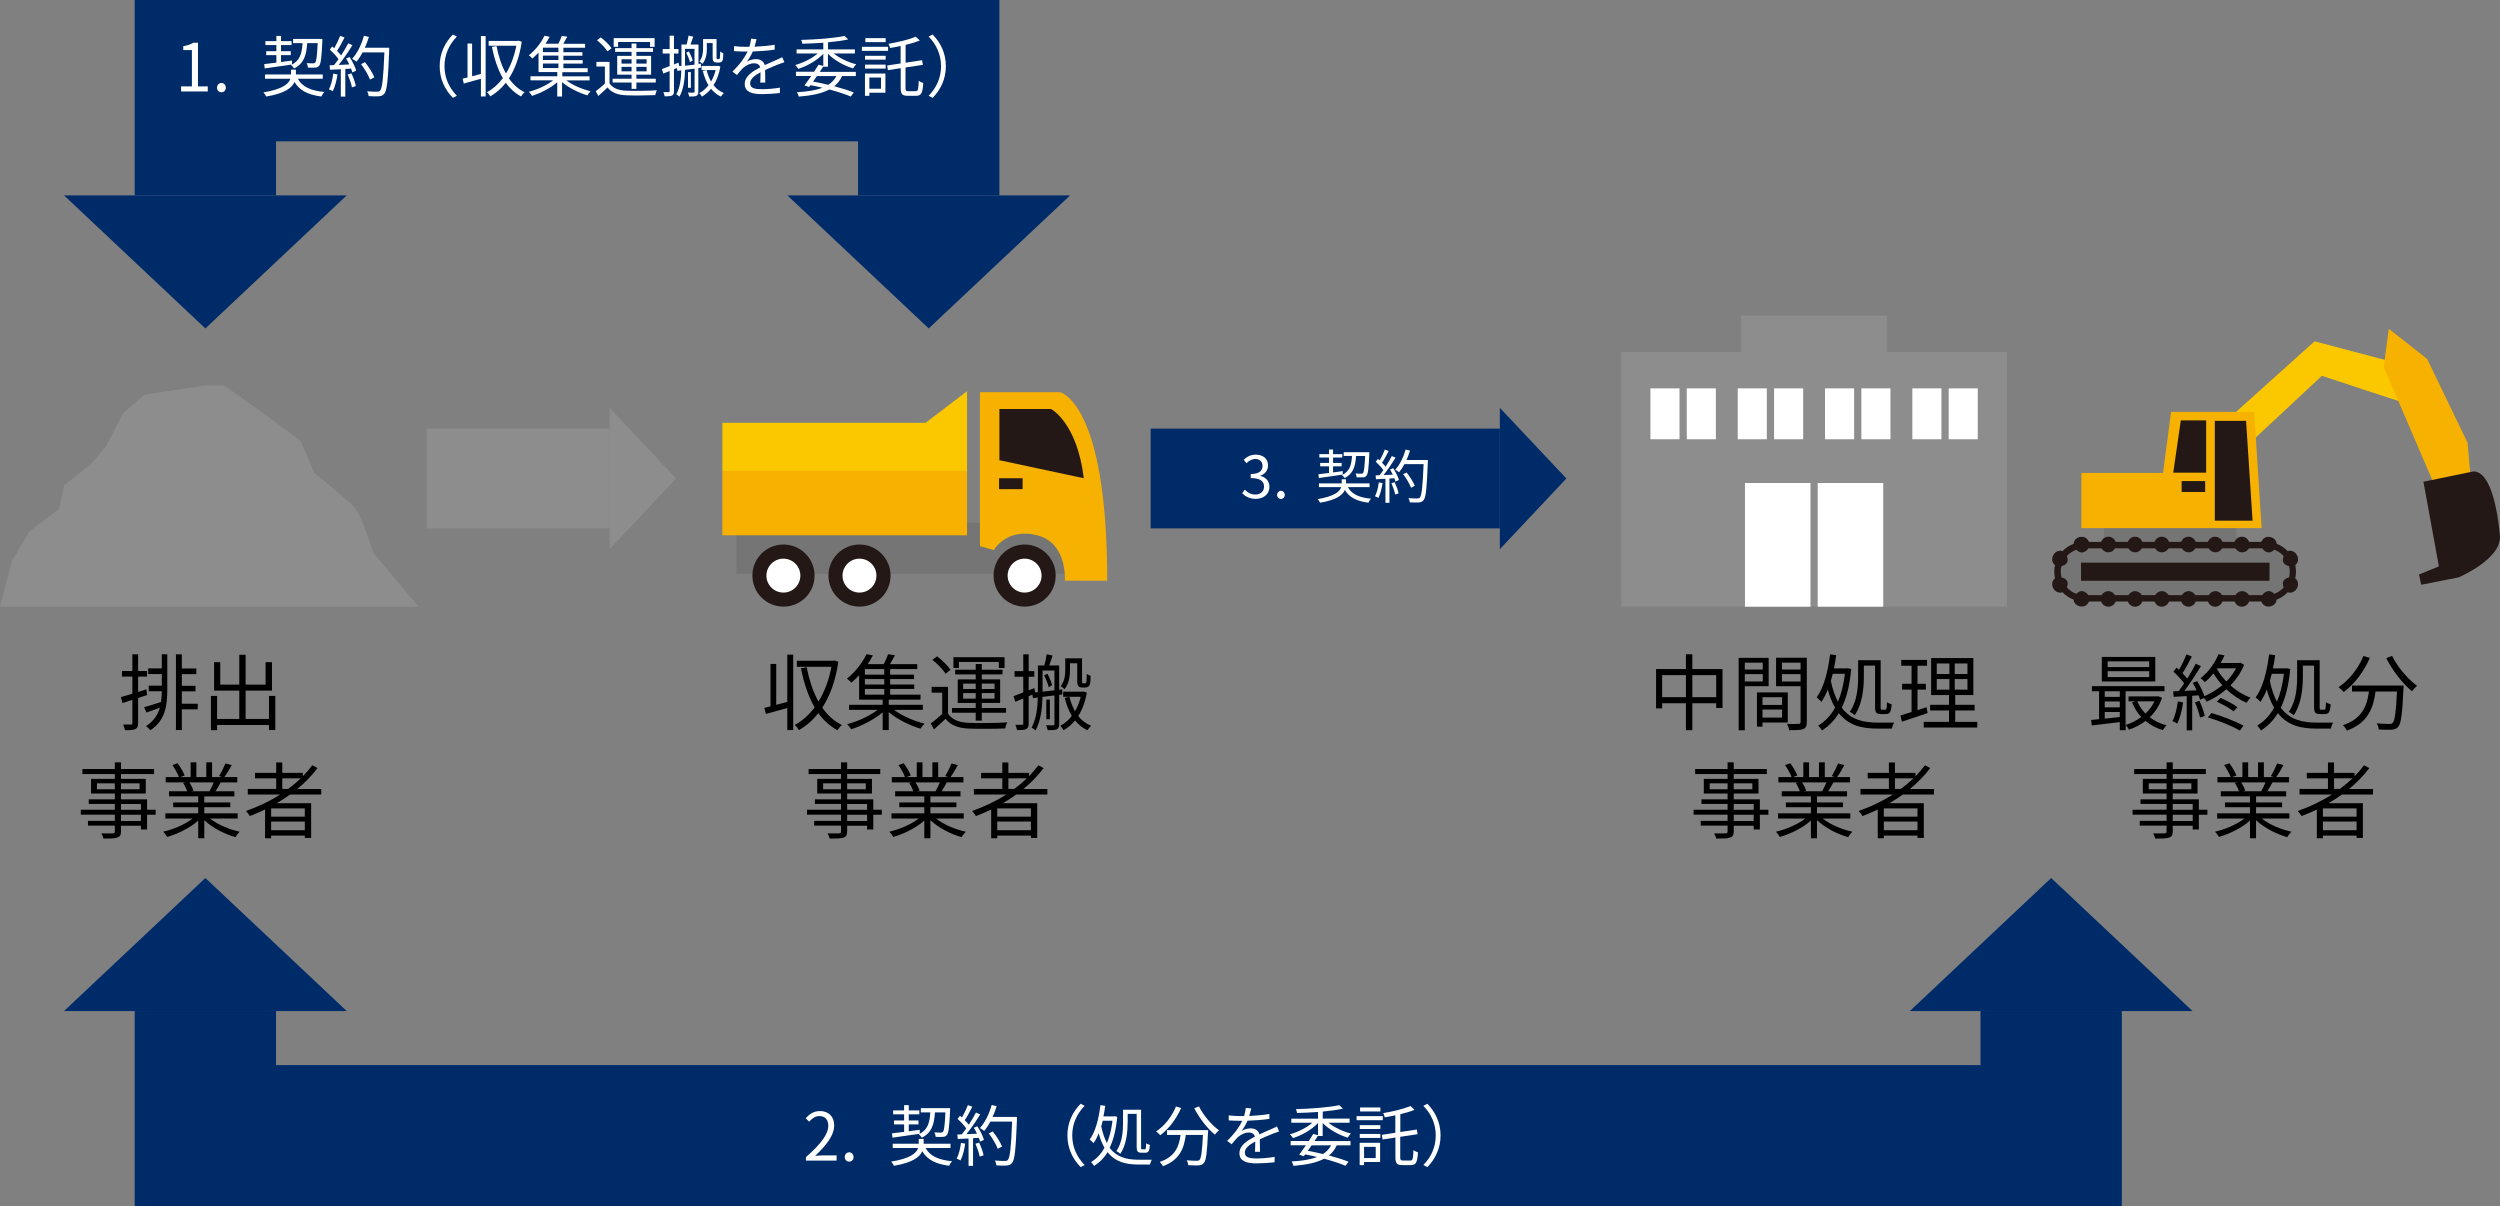 <?xml version="1.0" encoding="UTF-8"?><svg xmlns="http://www.w3.org/2000/svg" viewBox="0 0 300.68 145.1"><rect x="0" y="0" width="300.68" height="145.1" fill="#808080" stroke="none"/><g id="a"/><g id="b"><g id="c"><path d="M50.35,72.96l-5.43-6.43s-1.46-4.65-2.3-5.54-4.81-4.11-4.81-4.11l-1.67-3.87-4.18-3.1-5.01-3.55h-2.3l-7.31,1.11-2.51,2.22-2.09,3.99-1.88,2.22-3.13,2.44-.63,2.88-3.55,2.66-2.09,3.55-1.46,5.54H50.35Z" fill="#8d8d8d"/><g><path d="M16.61,83.95v3.01c0,.4-.09,.61-.34,.73-.24,.11-.62,.14-1.24,.13-.03-.17-.12-.48-.22-.68,.43,0,.82,0,.94,0,.12,0,.17-.03,.17-.18v-2.79l-1.19,.39-.19-.72c.38-.1,.86-.25,1.38-.41v-2.05h-1.25v-.68h1.25v-2h.69v2h1.07v.68h-1.07v1.84c.33-.1,.66-.21,.99-.32l.1,.69-1.09,.36Zm2.85-5.26h.66v4.19c0,1.99-.22,3.74-2.03,4.95-.11-.14-.36-.38-.52-.5,.93-.61,1.41-1.36,1.66-2.22-.56,.22-1.12,.41-1.61,.59l-.29-.65c.55-.14,1.28-.37,2.04-.62,.06-.41,.08-.84,.09-1.29h-1.57v-.67h1.57v-1.4h-1.64v-.68h1.64v-1.7Zm4.32,6.62h-1.91v2.5h-.71v-9.11h.71v1.7h1.74v.68h-1.74v1.4h1.64v.67h-1.64v1.49h1.91v.68Z"/><path d="M33.11,83.7v4.1h-.76v-.6h-6.24v.62h-.74v-4.12h.74v2.77h2.67v-3.41h-3.03v-3.42h.74v2.7h2.29v-3.59h.76v3.59h2.4v-2.7h.77v3.42h-3.17v3.41h2.81v-2.77h.76Z"/><path d="M18.72,97.99h-1.03v1.77h-.74v-.45h-2.4v.69c0,.46-.14,.63-.44,.74-.31,.11-.83,.12-1.66,.12-.04-.19-.16-.46-.26-.63,.6,.02,1.2,0,1.37,0,.19,0,.25-.07,.25-.24v-.69h-3.23v-.57h3.23v-.75h-4.09v-.59h4.09v-.7h-3.14v-.55h3.14v-.7h-2.86v-1.76h2.86v-.58h-3.9v-.61h3.9v-.8h.74v.8h3.98v.61h-3.98v.58h2.98v1.76h-2.98v.7h3.14v1.25h1.03v.59Zm-4.91-3.06v-.72h-2.15v.72h2.15Zm.74-.72v.72h2.24v-.72h-2.24Zm0,3.19h2.4v-.7h-2.4v.7Zm2.4,.59h-2.4v.75h2.4v-.75Z"/><path d="M25.26,98.45c.91,.72,2.29,1.31,3.57,1.58-.17,.16-.4,.45-.5,.66-1.34-.38-2.8-1.13-3.76-2.05v2.18h-.73v-2.13c-.96,.87-2.42,1.59-3.73,1.97-.1-.19-.32-.47-.48-.63,1.24-.28,2.63-.88,3.53-1.58h-3.27v-.63h3.95v-.74h-3.01v-.57h3.01v-.73h-3.51v-.61h2.18c-.09-.3-.29-.7-.49-1l.35-.07h-2.44v-.64h1.59c-.14-.4-.49-1-.79-1.45l.63-.21c.34,.45,.7,1.07,.85,1.47l-.51,.19h1.23v-1.77h.69v1.77h1.19v-1.77h.7v1.77h1.21l-.37-.12c.26-.42,.58-1.07,.76-1.52l.76,.2c-.28,.51-.6,1.06-.88,1.44h1.55v.64h-2c-.2,.38-.42,.77-.62,1.07h2.27v.61h-3.62v.73h3.13v.57h-3.13v.74h4.01v.63h-3.32Zm-2.49-4.35c.22,.31,.42,.73,.5,1l-.32,.07h2.35l-.1-.03c.17-.29,.37-.7,.51-1.04h-2.94Z"/><path d="M34.9,95.56c-.52,.37-1.06,.72-1.61,1.04h4.13v4.18h-.76v-.28h-4.05v.32h-.73v-3.46c-.6,.29-1.22,.56-1.83,.79-.09-.16-.33-.46-.47-.61,1.45-.51,2.85-1.17,4.11-1.98h-3.89v-.67h3.42v-1.28h-2.55v-.66h2.55v-1.25h.73v1.25h2.47v.41c.42-.42,.8-.86,1.14-1.32l.63,.34c-.7,.92-1.52,1.76-2.43,2.51h2.88v.67h-3.74Zm1.76,1.67h-4.05v.99h4.05v-.99Zm0,2.62v-1.04h-4.05v1.04h4.05Zm-2.01-4.96c.54-.4,1.05-.83,1.52-1.28h-2.22v1.28h.7Z"/></g><g><path d="M94.69,78.74h.71v9.07h-.71v-2.66c-.92,.26-1.84,.52-2.58,.72l-.18-.74c.22-.05,.47-.11,.74-.18v-5.1h.69v4.92c.42-.11,.87-.23,1.33-.35v-5.69Zm6.14,.85c-.33,2.27-1.01,4.1-1.93,5.52,.62,.9,1.4,1.62,2.36,2.09-.17,.13-.42,.42-.54,.62-.92-.5-1.68-1.19-2.3-2.05-.68,.87-1.47,1.55-2.33,2.04-.11-.18-.32-.49-.51-.62,.88-.46,1.7-1.18,2.4-2.11-.76-1.3-1.28-2.9-1.65-4.7l.7-.13c.3,1.55,.76,2.96,1.41,4.13,.71-1.15,1.25-2.56,1.56-4.18h-4.16v-.73h4.37l.13-.04,.49,.16Z"/><path d="M107.54,85.38c.94,.72,2.39,1.34,3.65,1.65-.16,.15-.37,.42-.48,.61-1.29-.38-2.8-1.13-3.82-1.99v2.16h-.73v-2.14c-1.02,.87-2.52,1.64-3.79,2.04-.11-.19-.33-.47-.49-.61,1.26-.32,2.71-.98,3.66-1.72h-3.42v-.61h4.04v-.62h-2.83v-2.94c-.29,.31-.6,.62-.94,.9-.12-.17-.37-.39-.53-.49,1.11-.87,1.92-2.04,2.36-2.94l.77,.15c-.18,.34-.39,.69-.63,1.05h1.93c.2-.38,.41-.85,.52-1.19l.83,.12c-.2,.37-.41,.75-.6,1.07h3.28v.59h-3.26v.67h2.87v.53h-2.87v.66h2.9v.53h-2.9v.69h3.65v.6h-3.82v.62h4.1v.61h-3.45Zm-1.19-4.91h-2.33v.67h2.33v-.67Zm0,1.2h-2.33v.66h2.33v-.66Zm-2.33,1.88h2.33v-.69h-2.33v.69Z"/><path d="M114.02,85.82c.47,.74,1.35,1.08,2.52,1.12,1.1,.05,3.4,.02,4.6-.06-.09,.17-.21,.51-.24,.73-1.12,.05-3.23,.07-4.35,.02-1.31-.05-2.21-.4-2.83-1.18-.44,.43-.9,.85-1.39,1.28l-.39-.71c.42-.31,.93-.73,1.38-1.15v-2.56h-1.27v-.7h1.97v3.21Zm-.3-4.79c-.3-.5-.97-1.19-1.58-1.67l.57-.42c.61,.46,1.3,1.14,1.61,1.63l-.6,.46Zm3.63,4.69h-2.85v-.57h2.85v-.61h-2.16v-2.83h2.16v-.6h-2.47v-.56h2.47v-.69h.73v.69h2.5v.56h-2.5v.6h2.21v2.83h-2.21v.61h2.92v.57h-2.92v.95h-.73v-.95Zm-2.02-5.38h-.66v-1.3h6.15v1.3h-.69v-.73h-4.8v.73Zm.51,2.53h1.51v-.65h-1.51v.65Zm1.51,1.16v-.67h-1.51v.67h1.51Zm.73-1.81v.65h1.54v-.65h-1.54Zm1.54,1.14h-1.54v.67h1.54v-.67Z"/><path d="M127.39,83.57v3.51c0,.33-.07,.53-.28,.63-.22,.11-.56,.11-1.1,.11-.03-.15-.11-.43-.19-.6,.39,.02,.75,.02,.86,.01,.11,0,.14-.03,.14-.15v-3.44l-1.44,.18c-.03,1.3-.2,2.91-.84,4.03-.1-.11-.34-.28-.47-.34,.58-1.05,.72-2.44,.75-3.62l-.59,.07-.06-.42-.45,.19v3.28c0,.37-.08,.56-.3,.68-.22,.1-.55,.13-1.1,.12-.03-.16-.11-.46-.2-.64,.36,.01,.7,.01,.79,.01,.11,0,.16-.04,.16-.16v-3.01c-.33,.14-.65,.27-.95,.39l-.23-.67c.33-.12,.74-.27,1.18-.45v-1.89h-1.05v-.67h1.05v-2.02h.65v2.02h.68v.67h-.68v1.64l.67-.27,.12,.52,.32-.04v-3.2h.77c.12-.42,.23-.96,.29-1.35l.71,.16c-.14,.39-.28,.82-.41,1.19h1.2v2.92l.36-.04,.02,.6-.38,.05Zm-2-.38c.45-.05,.93-.1,1.43-.16v-2.38h-1.43v2.54Zm.58-2.16c.25,.44,.49,1.03,.57,1.38l-.41,.25c-.08-.38-.32-.98-.55-1.43l.39-.2Zm.3,3.11v2.36h-.43v-2.36h.43Zm4.44-.84c-.19,1.13-.55,2.07-1.03,2.82,.41,.52,.93,.92,1.55,1.17-.14,.13-.34,.38-.44,.54-.59-.28-1.09-.68-1.49-1.18-.41,.5-.87,.89-1.38,1.17-.09-.15-.25-.4-.4-.53,.51-.26,.99-.66,1.39-1.18-.37-.62-.65-1.35-.85-2.17l.57-.13c.15,.64,.37,1.22,.66,1.73,.3-.5,.53-1.08,.69-1.73h-2.11v-.62h2.34l.11-.02,.39,.13Zm-2.02-2.76c0,.73-.1,1.7-.67,2.36-.09-.1-.32-.31-.45-.37,.49-.61,.55-1.38,.55-2v-1.35h2.02v2.6c0,.2,0,.33,.03,.37,.02,.03,.05,.04,.1,.04h.18c.06,0,.11-.01,.14-.04,.03-.03,.06-.11,.08-.24,.02-.14,.03-.46,.03-.88,.11,.11,.31,.21,.47,.25,0,.4-.03,.86-.08,1.01-.05,.15-.13,.25-.24,.32-.09,.06-.22,.08-.35,.08h-.34c-.16,0-.35-.04-.45-.15-.11-.13-.15-.26-.15-.82v-1.95h-.87v.77Z"/><path d="M106.06,97.99h-1.03v1.77h-.74v-.45h-2.4v.69c0,.46-.14,.63-.44,.74-.31,.11-.83,.12-1.66,.12-.04-.19-.16-.46-.26-.63,.6,.02,1.2,0,1.37,0,.19,0,.25-.07,.25-.24v-.69h-3.23v-.57h3.23v-.75h-4.09v-.59h4.09v-.7h-3.14v-.55h3.14v-.7h-2.86v-1.76h2.86v-.58h-3.9v-.61h3.9v-.8h.74v.8h3.98v.61h-3.98v.58h2.98v1.76h-2.98v.7h3.14v1.25h1.03v.59Zm-4.91-3.06v-.72h-2.15v.72h2.15Zm.74-.72v.72h2.24v-.72h-2.24Zm0,3.19h2.4v-.7h-2.4v.7Zm2.4,.59h-2.4v.75h2.4v-.75Z"/><path d="M112.59,98.45c.91,.72,2.29,1.31,3.57,1.58-.17,.16-.4,.45-.5,.66-1.34-.38-2.8-1.13-3.76-2.05v2.18h-.73v-2.13c-.96,.87-2.42,1.59-3.73,1.97-.1-.19-.32-.47-.48-.63,1.24-.28,2.63-.88,3.53-1.58h-3.27v-.63h3.95v-.74h-3.01v-.57h3.01v-.73h-3.51v-.61h2.18c-.09-.3-.29-.7-.49-1l.35-.07h-2.44v-.64h1.59c-.14-.4-.49-1-.79-1.45l.63-.21c.34,.45,.7,1.07,.85,1.47l-.51,.19h1.23v-1.77h.69v1.77h1.19v-1.77h.7v1.77h1.21l-.37-.12c.26-.42,.58-1.07,.76-1.52l.76,.2c-.28,.51-.6,1.06-.88,1.44h1.55v.64h-2c-.2,.38-.42,.77-.62,1.07h2.27v.61h-3.62v.73h3.13v.57h-3.13v.74h4.01v.63h-3.32Zm-2.49-4.35c.22,.31,.42,.73,.5,1l-.32,.07h2.35l-.1-.03c.17-.29,.37-.7,.51-1.04h-2.94Z"/><path d="M122.23,95.56c-.52,.37-1.06,.72-1.61,1.04h4.13v4.18h-.76v-.28h-4.05v.32h-.73v-3.46c-.6,.29-1.22,.56-1.83,.79-.09-.16-.33-.46-.47-.61,1.45-.51,2.85-1.17,4.11-1.98h-3.89v-.67h3.42v-1.28h-2.55v-.66h2.55v-1.25h.73v1.25h2.47v.41c.42-.42,.8-.86,1.14-1.32l.63,.34c-.7,.92-1.52,1.76-2.43,2.51h2.88v.67h-3.74Zm1.76,1.67h-4.05v.99h4.05v-.99Zm0,2.62v-1.04h-4.05v1.04h4.05Zm-2.01-4.96c.54-.4,1.05-.83,1.52-1.28h-2.22v1.28h.7Z"/></g><g><path d="M207.17,80.47v4.68h-.76v-.57h-2.87v3.24h-.77v-3.24h-2.86v.62h-.73v-4.73h3.59v-1.78h.77v1.78h3.63Zm-4.4,3.38v-2.65h-2.86v2.65h2.86Zm3.64,0v-2.65h-2.87v2.65h2.87Z"/><path d="M209.85,82.53v5.3h-.74v-8.71h3.61v3.41h-2.87Zm0-2.83v.83h2.16v-.83h-2.16Zm2.16,2.26v-.88h-2.16v.88h2.16Zm-.03,4.94v.5h-.67v-4.12h3.71v3.62h-3.04Zm0-3.05v.93h2.35v-.93h-2.35Zm2.35,2.46v-.97h-2.35v.97h2.35Zm2.98,.53c0,.47-.11,.72-.44,.85-.32,.12-.85,.13-1.68,.13-.03-.21-.15-.56-.26-.76,.61,.03,1.22,.02,1.4,0,.17,0,.23-.06,.23-.24v-4.29h-2.95v-3.42h3.7v7.72Zm-2.99-7.14v.83h2.24v-.83h-2.24Zm2.24,2.27v-.89h-2.24v.89h2.24Z"/><path d="M227.81,86.91c-.11,.17-.24,.51-.28,.72h-1.72c-1.82,0-3.46-.35-4.65-1.86-.54,.9-1.23,1.57-2.02,2.08-.11-.18-.31-.45-.46-.59,.81-.47,1.49-1.18,2.03-2.15-.35-.59-.64-1.31-.88-2.18-.21,.56-.48,1.06-.77,1.49-.11-.14-.4-.42-.57-.54,.88-1.2,1.36-3.13,1.62-5.18l.73,.1c-.07,.54-.16,1.08-.27,1.59h1.5l.14-.02,.44,.09c-.18,1.94-.56,3.47-1.14,4.66,1.12,1.48,2.67,1.79,4.34,1.79h1.96Zm-7.38-5.87c-.08,.29-.15,.58-.23,.86,.21,1.02,.51,1.84,.85,2.5,.4-.93,.69-2.06,.84-3.36h-1.46Zm3.74,.33c0,1.36-.17,3.31-1.1,4.65-.13-.13-.43-.34-.6-.4,.9-1.26,1.01-3,1.01-4.26v-1.96h2.71v5.63c0,.29,.02,.33,.17,.33h.4c.14,0,.17-.17,.19-.9,.14,.11,.38,.19,.56,.24-.05,.91-.22,1.18-.68,1.18h-.59c-.59,0-.72-.2-.72-.87v-4.96h-1.35v1.32Z"/><path d="M231.84,85.76c-1.07,.36-2.21,.75-3.1,1.04l-.17-.75c.37-.11,.83-.25,1.34-.42v-2.69h-1.14v-.7h1.14v-2.17h-1.24v-.7h3.1v.7h-1.15v2.17h1.01v.7h-1.01v2.47l1.09-.36,.13,.71Zm5.97,1.06v.68h-6.44v-.68h3.04v-1.37h-2.27v-.68h2.27v-1.17h-2.15v-4.45h5.08v4.45h-2.18v1.17h2.33v.68h-2.33v1.37h2.65Zm-4.87-5.76h1.52v-1.26h-1.52v1.26Zm0,1.89h1.52v-1.28h-1.52v1.28Zm3.69-3.15h-1.53v1.26h1.53v-1.26Zm0,1.87h-1.53v1.28h1.53v-1.28Z"/><path d="M212.69,97.99h-1.03v1.77h-.74v-.45h-2.4v.69c0,.46-.14,.63-.44,.74-.31,.11-.83,.12-1.66,.12-.04-.19-.16-.46-.26-.63,.6,.02,1.2,0,1.37,0,.19,0,.25-.07,.25-.24v-.69h-3.23v-.57h3.23v-.75h-4.09v-.59h4.09v-.7h-3.14v-.55h3.14v-.7h-2.86v-1.76h2.86v-.58h-3.9v-.61h3.9v-.8h.74v.8h3.98v.61h-3.98v.58h2.98v1.76h-2.98v.7h3.14v1.25h1.03v.59Zm-4.91-3.06v-.72h-2.15v.72h2.15Zm.74-.72v.72h2.24v-.72h-2.24Zm0,3.19h2.4v-.7h-2.4v.7Zm2.4,.59h-2.4v.75h2.4v-.75Z"/><path d="M219.22,98.45c.91,.72,2.29,1.31,3.57,1.58-.17,.16-.4,.45-.5,.66-1.34-.38-2.8-1.13-3.76-2.05v2.18h-.73v-2.13c-.96,.87-2.42,1.59-3.73,1.97-.1-.19-.32-.47-.48-.63,1.24-.28,2.63-.88,3.53-1.58h-3.27v-.63h3.95v-.74h-3.01v-.57h3.01v-.73h-3.51v-.61h2.18c-.09-.3-.29-.7-.49-1l.35-.07h-2.44v-.64h1.59c-.14-.4-.49-1-.79-1.45l.63-.21c.34,.45,.7,1.07,.85,1.47l-.51,.19h1.23v-1.77h.69v1.77h1.19v-1.77h.7v1.77h1.21l-.37-.12c.26-.42,.58-1.07,.76-1.52l.76,.2c-.28,.51-.6,1.06-.88,1.44h1.55v.64h-2c-.2,.38-.42,.77-.62,1.07h2.27v.61h-3.62v.73h3.13v.57h-3.13v.74h4.01v.63h-3.32Zm-2.49-4.35c.22,.31,.42,.73,.5,1l-.32,.07h2.35l-.1-.03c.17-.29,.37-.7,.51-1.04h-2.94Z"/><path d="M228.86,95.56c-.52,.37-1.06,.72-1.61,1.04h4.13v4.18h-.76v-.28h-4.05v.32h-.73v-3.46c-.6,.29-1.22,.56-1.83,.79-.09-.16-.33-.46-.47-.61,1.45-.51,2.85-1.17,4.11-1.98h-3.89v-.67h3.42v-1.28h-2.55v-.66h2.55v-1.25h.73v1.25h2.47v.41c.42-.42,.8-.86,1.14-1.32l.63,.34c-.7,.92-1.52,1.76-2.43,2.51h2.88v.67h-3.74Zm1.76,1.67h-4.05v.99h4.05v-.99Zm0,2.62v-1.04h-4.05v1.04h4.05Zm-2.01-4.96c.54-.4,1.05-.83,1.52-1.28h-2.22v1.28h.7Z"/></g><g><path d="M260.03,83.92c-.31,.95-.83,1.73-1.47,2.35,.57,.44,1.25,.77,2.02,.96-.16,.14-.36,.41-.45,.58-.8-.23-1.5-.61-2.09-1.1-.61,.47-1.29,.81-1.99,1.05-.08-.17-.26-.43-.39-.56v.62h-.71v-.97c-1.22,.15-2.44,.29-3.37,.4l-.07-.66c.28-.02,.6-.05,.95-.09v-3.36h-.86v-.62h8.73v.62h-4.68v4.05c.66-.2,1.31-.52,1.88-.95-.46-.5-.83-1.09-1.1-1.76l.43-.13h-.86v-.59h3.44l.13-.02,.45,.18Zm-.81-1.96h-6.43v-2.95h6.43v2.95Zm-6.08,1.18v.67h1.81v-.67h-1.81Zm0,1.93h1.81v-.7h-1.81v.7Zm0,1.36c.57-.06,1.19-.12,1.81-.19v-.61h-1.81v.8Zm5.35-6.89h-5v.69h5v-.69Zm0,1.19h-5v.7h5v-.7Zm-1.43,3.62c.23,.55,.57,1.05,.98,1.47,.45-.42,.82-.91,1.08-1.47h-2.06Z"/><path d="M262.57,84.48c-.14,.94-.38,1.9-.71,2.54-.12-.09-.42-.23-.58-.28,.33-.61,.54-1.5,.65-2.38l.64,.12Zm7.33-4.52c-.38,.95-.96,1.78-1.64,2.48,.72,.64,1.56,1.16,2.42,1.47-.15,.15-.37,.42-.48,.61-.87-.36-1.7-.93-2.43-1.62-.73,.64-1.55,1.14-2.37,1.49-.07-.11-.2-.3-.32-.44l-.47,.21c-.04-.15-.1-.34-.17-.53l-.78,.05v4.16h-.66v-4.12c-.57,.03-1.11,.06-1.57,.09l-.06-.66,.66-.03c.21-.27,.44-.59,.66-.92-.31-.45-.83-1.01-1.29-1.42l.38-.48c.1,.08,.19,.17,.29,.26,.34-.56,.69-1.31,.9-1.86l.65,.26c-.34,.66-.76,1.45-1.13,2.01,.22,.22,.42,.45,.58,.65,.39-.62,.75-1.26,1.01-1.79l.63,.28c-.57,.95-1.33,2.12-1.99,2.98l1.47-.06c-.14-.31-.3-.62-.46-.9l.52-.21c.36,.56,.71,1.29,.87,1.81,.76-.32,1.51-.77,2.16-1.32-.4-.44-.76-.92-1.06-1.42-.31,.37-.65,.73-1.05,1.06-.11-.16-.35-.38-.51-.48,1.07-.83,1.79-1.97,2.16-2.88l.73,.13c-.13,.3-.29,.61-.47,.92h2.24l.13-.04,.45,.26Zm-5.37,4.33c.27,.57,.54,1.33,.64,1.82l-.57,.19c-.1-.5-.35-1.25-.61-1.83l.54-.18Zm1.45,1.47c1.32,.37,2.95,1.03,3.85,1.52l-.44,.59c-.88-.53-2.51-1.2-3.85-1.58l.44-.53Zm1.09-1.82c.69,.29,1.57,.76,2.03,1.11l-.46,.51c-.45-.36-1.32-.86-2.02-1.16l.45-.46Zm-.44-3.5c.3,.54,.69,1.05,1.14,1.53,.47-.48,.87-1.01,1.17-1.59h-2.26l-.05,.06Z"/><path d="M280.61,86.91c-.11,.17-.24,.51-.28,.72h-1.72c-1.82,0-3.46-.35-4.65-1.86-.54,.9-1.23,1.57-2.02,2.08-.11-.18-.31-.45-.46-.59,.81-.47,1.49-1.18,2.03-2.15-.35-.59-.64-1.31-.88-2.18-.21,.56-.48,1.06-.77,1.49-.11-.14-.4-.42-.57-.54,.88-1.2,1.36-3.13,1.62-5.18l.73,.1c-.07,.54-.16,1.08-.27,1.59h1.5l.14-.02,.44,.09c-.18,1.94-.56,3.47-1.14,4.66,1.12,1.48,2.67,1.79,4.34,1.79h1.96Zm-7.38-5.87c-.08,.29-.15,.58-.23,.86,.21,1.02,.51,1.84,.85,2.5,.4-.93,.69-2.06,.84-3.36h-1.46Zm3.74,.33c0,1.36-.17,3.31-1.1,4.65-.13-.13-.43-.34-.6-.4,.9-1.26,1.01-3,1.01-4.26v-1.96h2.71v5.63c0,.29,.02,.33,.17,.33h.4c.14,0,.17-.17,.19-.9,.14,.11,.38,.19,.56,.24-.05,.91-.22,1.18-.68,1.18h-.59c-.59,0-.72-.2-.72-.87v-4.96h-1.35v1.32Z"/><path d="M285.03,79.12c-.72,1.68-1.88,3.17-3.14,4.11-.13-.16-.45-.44-.63-.58,1.26-.84,2.37-2.22,2.99-3.75l.78,.22Zm4.06,3.33s0,.26-.02,.36c-.14,3.07-.29,4.22-.63,4.6-.21,.25-.42,.31-.77,.35-.33,.03-.95,0-1.57-.02-.02-.22-.11-.52-.25-.74,.65,.06,1.27,.07,1.5,.07,.21,0,.33-.02,.42-.13,.26-.25,.4-1.25,.52-3.77h-2.58c-.26,1.97-.9,3.78-3.44,4.7-.1-.19-.31-.49-.48-.65,2.35-.78,2.9-2.37,3.13-4.05h-2.04v-.72h6.21Zm-1.39-3.57c.65,1.34,1.93,2.84,3.01,3.6-.19,.16-.47,.45-.61,.66-1.1-.89-2.36-2.5-3.1-3.98l.7-.28Z"/><path d="M265.49,97.99h-1.03v1.77h-.74v-.45h-2.4v.69c0,.46-.14,.63-.44,.74-.31,.11-.83,.12-1.66,.12-.04-.19-.16-.46-.26-.63,.6,.02,1.2,0,1.37,0,.19,0,.25-.07,.25-.24v-.69h-3.23v-.57h3.23v-.75h-4.09v-.59h4.09v-.7h-3.14v-.55h3.14v-.7h-2.86v-1.76h2.86v-.58h-3.9v-.61h3.9v-.8h.74v.8h3.98v.61h-3.98v.58h2.98v1.76h-2.98v.7h3.14v1.25h1.03v.59Zm-4.91-3.06v-.72h-2.15v.72h2.15Zm.74-.72v.72h2.24v-.72h-2.24Zm0,3.19h2.4v-.7h-2.4v.7Zm2.4,.59h-2.4v.75h2.4v-.75Z"/><path d="M272.03,98.45c.91,.72,2.29,1.31,3.57,1.58-.17,.16-.4,.45-.5,.66-1.34-.38-2.8-1.13-3.76-2.05v2.18h-.73v-2.13c-.96,.87-2.42,1.59-3.73,1.97-.1-.19-.32-.47-.48-.63,1.24-.28,2.63-.88,3.53-1.58h-3.27v-.63h3.95v-.74h-3.01v-.57h3.01v-.73h-3.51v-.61h2.18c-.09-.3-.29-.7-.49-1l.35-.07h-2.44v-.64h1.59c-.14-.4-.49-1-.79-1.45l.63-.21c.34,.45,.7,1.07,.85,1.47l-.51,.19h1.23v-1.77h.69v1.77h1.19v-1.77h.7v1.77h1.21l-.37-.12c.26-.42,.58-1.07,.76-1.52l.76,.2c-.28,.51-.6,1.06-.88,1.44h1.55v.64h-2c-.2,.38-.42,.77-.62,1.07h2.27v.61h-3.62v.73h3.13v.57h-3.13v.74h4.01v.63h-3.32Zm-2.49-4.35c.22,.31,.42,.73,.5,1l-.32,.07h2.35l-.1-.03c.17-.29,.37-.7,.51-1.04h-2.94Z"/><path d="M281.67,95.56c-.52,.37-1.06,.72-1.61,1.04h4.13v4.18h-.76v-.28h-4.05v.32h-.73v-3.46c-.6,.29-1.22,.56-1.83,.79-.09-.16-.33-.46-.47-.61,1.45-.51,2.85-1.17,4.11-1.98h-3.89v-.67h3.42v-1.28h-2.55v-.66h2.55v-1.25h.73v1.25h2.47v.41c.42-.42,.8-.86,1.14-1.32l.63,.34c-.7,.92-1.52,1.76-2.43,2.51h2.88v.67h-3.74Zm1.76,1.67h-4.05v.99h4.05v-.99Zm0,2.62v-1.04h-4.05v1.04h4.05Zm-2.01-4.96c.54-.4,1.05-.83,1.52-1.28h-2.22v1.28h.7Z"/></g><g><rect x="195" y="42.34" width="46.38" height="30.62" fill="#8d8d8d"/><rect x="209.43" y="37.96" width="17.5" height="8.75" fill="#8d8d8d"/><g><g><rect x="198.5" y="46.71" width="3.5" height="6.12" fill="#fff"/><rect x="202.87" y="46.71" width="3.5" height="6.12" fill="#fff"/></g><g><rect x="209" y="46.71" width="3.5" height="6.12" fill="#fff"/><rect x="213.37" y="46.71" width="3.5" height="6.12" fill="#fff"/></g><g><rect x="219.5" y="46.71" width="3.5" height="6.12" fill="#fff"/><rect x="223.87" y="46.71" width="3.5" height="6.12" fill="#fff"/></g><g><rect x="230" y="46.71" width="3.5" height="6.12" fill="#fff"/><rect x="234.37" y="46.71" width="3.5" height="6.12" fill="#fff"/></g></g><g><rect x="209.87" y="58.09" width="7.88" height="14.88" fill="#fff"/><rect x="218.62" y="58.09" width="7.88" height="14.88" fill="#fff"/></g></g><polyline points="246.7 121.6 246.7 136.6 24.7 136.6 24.7 121.6" fill="none" stroke="#002b69" stroke-miterlimit="10" stroke-width="17"/><g><path d="M96.93,139.17c1.84-1.61,2.69-2.77,2.69-3.78,0-.67-.35-1.16-1.08-1.16-.48,0-.9,.3-1.22,.68l-.42-.42c.48-.52,.98-.86,1.73-.86,1.05,0,1.7,.69,1.7,1.73,0,1.17-.92,2.36-2.29,3.66,.3-.02,.66-.06,.96-.06h1.62v.63h-3.69v-.43Z" fill="#fff"/><path d="M101.6,139.16c0-.33,.24-.57,.53-.57s.53,.24,.53,.57-.24,.55-.53,.55-.53-.22-.53-.55Z" fill="#fff"/><path d="M111.33,138.08c.52,.97,1.58,1.44,3.19,1.58-.14,.13-.29,.38-.37,.55-1.58-.21-2.62-.71-3.23-1.75-.3,.7-1.16,1.38-3.4,1.75-.06-.14-.22-.37-.34-.5,2.33-.38,3.05-1.04,3.25-1.64h-3.06v-.51h3.13v-.58h.59v.58h3.23v.51h-2.98Zm-4.05-1.77c.4-.05,.9-.11,1.46-.18v-.9h-1.22v-.47h1.22v-.74h-1.32v-.47h1.32v-.63h.56v.63h1.27v.47h-1.27v.74h1.17v.47h-1.17v.83c.43-.06,.88-.12,1.32-.18v.48c-1.18,.18-2.4,.35-3.28,.47l-.06-.51Zm5.17-2.52c-.1,1.46-.39,2.45-1.59,3.05-.06-.13-.23-.32-.35-.42,1.06-.51,1.3-1.36,1.38-2.63h-1.14v-.51h3.52s0,.18,0,.25c-.09,2-.18,2.72-.38,2.97-.12,.16-.26,.22-.48,.23-.18,.02-.53,.02-.87,0-.02-.16-.07-.39-.17-.54,.34,.03,.66,.03,.78,.03s.19-.02,.26-.09c.14-.15,.22-.75,.3-2.34h-1.24Z" fill="#fff"/><path d="M116.09,137.54c-.11,.75-.3,1.52-.57,2.03-.1-.07-.34-.18-.46-.22,.26-.49,.43-1.2,.52-1.9l.51,.1Zm1.46-2.07c.34,.51,.68,1.19,.79,1.62l-.47,.22c-.03-.14-.08-.29-.15-.46l-.69,.04v3.33h-.54v-3.29l-1.3,.06-.05-.54c.16,0,.34,0,.53-.02,.18-.21,.36-.46,.54-.71-.24-.36-.67-.82-1.05-1.15l.3-.38c.08,.06,.16,.14,.24,.21,.26-.45,.54-1.05,.71-1.49l.53,.2c-.27,.54-.61,1.18-.91,1.61,.19,.19,.36,.38,.49,.55,.33-.5,.63-1.02,.86-1.46l.51,.22c-.46,.75-1.1,1.7-1.66,2.38,.4-.02,.84-.04,1.28-.06-.12-.25-.26-.5-.39-.71l.44-.19Zm.21,1.94c.23,.49,.46,1.12,.54,1.54l-.47,.16c-.07-.42-.3-1.06-.51-1.55l.45-.14Zm4.55-2.76c-.14,3.58-.26,4.82-.58,5.21-.18,.23-.36,.29-.66,.32-.26,.02-.75,.02-1.23-.02-.02-.17-.08-.42-.19-.58,.54,.05,1.02,.05,1.22,.05,.15,0,.26-.02,.34-.12,.26-.27,.4-1.49,.52-4.61h-2.62c-.22,.42-.48,.81-.74,1.12-.11-.1-.38-.27-.52-.35,.62-.66,1.13-1.71,1.42-2.77l.6,.14c-.14,.45-.3,.89-.49,1.3h2.93v.3Zm-2.31,3.52c-.18-.49-.63-1.28-1.08-1.86l.48-.23c.45,.56,.93,1.32,1.12,1.82l-.52,.27Z" fill="#fff"/><path d="M128.38,136.56c0-1.56,.63-2.83,1.59-3.81l.48,.25c-.92,.95-1.49,2.13-1.49,3.56s.57,2.61,1.49,3.56l-.48,.25c-.96-.98-1.59-2.25-1.59-3.81Z" fill="#fff"/><path d="M138.53,139.48c-.09,.14-.19,.41-.22,.58h-1.38c-1.46,0-2.77-.28-3.72-1.49-.43,.72-.98,1.26-1.62,1.66-.09-.14-.25-.36-.37-.47,.65-.38,1.19-.94,1.62-1.72-.28-.47-.51-1.05-.7-1.74-.17,.45-.38,.85-.62,1.19-.09-.11-.32-.34-.46-.43,.7-.96,1.09-2.5,1.29-4.14l.58,.08c-.06,.43-.13,.86-.22,1.27h1.2l.11-.02,.35,.07c-.14,1.55-.45,2.77-.91,3.73,.9,1.18,2.14,1.43,3.47,1.43h1.57Zm-5.9-4.69c-.06,.23-.12,.46-.18,.69,.17,.82,.41,1.47,.68,2,.32-.74,.55-1.65,.67-2.69h-1.17Zm2.99,.26c0,1.09-.14,2.65-.88,3.72-.1-.1-.34-.27-.48-.32,.72-1.01,.81-2.4,.81-3.41v-1.57h2.17v4.5c0,.23,.02,.26,.14,.26h.32c.11,0,.14-.14,.15-.72,.11,.09,.3,.15,.45,.19-.04,.73-.18,.94-.54,.94h-.47c-.47,0-.58-.16-.58-.7v-3.97h-1.08v1.06Z" fill="#fff"/><path d="M142.06,133.25c-.58,1.34-1.5,2.53-2.51,3.29-.1-.13-.36-.35-.5-.46,1.01-.67,1.89-1.78,2.39-3l.62,.18Zm3.25,2.66s0,.21-.02,.29c-.11,2.45-.23,3.37-.5,3.68-.17,.2-.34,.25-.62,.28-.26,.02-.76,0-1.25-.02-.02-.18-.09-.42-.2-.59,.52,.05,1.02,.06,1.2,.06,.17,0,.26-.02,.34-.1,.21-.2,.32-1,.42-3.01h-2.06c-.21,1.58-.72,3.02-2.75,3.76-.08-.15-.25-.39-.38-.52,1.88-.62,2.32-1.9,2.5-3.24h-1.63v-.58h4.97Zm-1.11-2.85c.52,1.07,1.54,2.27,2.41,2.88-.15,.13-.38,.36-.49,.53-.88-.71-1.89-2-2.48-3.18l.56-.22Z" fill="#fff"/><path d="M150.94,138.52c.02-.3,.03-.82,.03-1.23-.74,.4-1.25,.81-1.25,1.33,0,.62,.62,.71,1.43,.71,.62,0,1.46-.07,2.16-.19l-.02,.65c-.6,.07-1.48,.13-2.17,.13-1.14,0-2.05-.24-2.05-1.21s.94-1.53,1.86-2.01c-.08-.33-.37-.49-.71-.49-.52,0-1,.26-1.37,.58-.22,.22-.45,.51-.72,.83l-.54-.41c1.01-.98,1.53-1.79,1.82-2.41h-.33c-.33,0-.87-.02-1.3-.05v-.6c.42,.05,.98,.08,1.33,.08,.17,0,.34,0,.52,0,.11-.35,.18-.71,.2-.98l.66,.06c-.06,.22-.13,.55-.24,.91,.81-.04,1.67-.11,2.42-.24v.59c-.79,.12-1.77,.19-2.63,.22-.18,.41-.42,.85-.71,1.22,.29-.18,.74-.3,1.1-.3,.51,0,.93,.25,1.05,.72,.54-.26,1.02-.45,1.44-.64,.24-.1,.43-.2,.66-.31l.26,.6c-.2,.06-.49,.17-.7,.25-.45,.18-1.01,.41-1.62,.69,0,.46,.02,1.13,.02,1.51h-.62Z" fill="#fff"/><path d="M158.52,136.59c-.13,.21-.27,.42-.42,.65h4.33v.51h-1.66c-.22,.5-.53,.9-.93,1.22,.91,.25,1.73,.5,2.35,.75l-.36,.49c-.67-.28-1.58-.58-2.58-.85-.89,.48-2.09,.73-3.68,.86-.04-.17-.13-.39-.23-.53,1.28-.07,2.29-.23,3.07-.54-.46-.11-.94-.22-1.43-.31l-.17,.22-.55-.19c.23-.31,.52-.71,.81-1.13h-1.84v-.51h2.18c.2-.3,.38-.58,.54-.85l.57,.15v-1.46c-.74,.79-1.94,1.48-3.01,1.81-.08-.14-.25-.35-.37-.46,.95-.26,2-.78,2.71-1.39h-2.54v-.49h3.21v-.8c-.85,.06-1.73,.1-2.53,.12,0-.13-.08-.34-.13-.46,1.82-.05,4.05-.22,5.22-.48l.44,.42c-.66,.15-1.52,.26-2.43,.35v.85h3.23v.49h-2.54c.7,.58,1.75,1.06,2.7,1.3-.13,.13-.3,.34-.38,.5-1.08-.33-2.27-.99-3.02-1.76v1.56h-.58v-.05Zm-.77,1.16c-.15,.22-.3,.45-.46,.66,.62,.11,1.24,.25,1.83,.39,.42-.27,.74-.62,.98-1.05h-2.35Z" fill="#fff"/><path d="M166.31,134.73h-3.15v-.49h3.15v.49Zm-.32,5.03h-1.93v.37h-.53v-2.68h2.46v2.31Zm-2.45-4.44h2.48v.47h-2.48v-.47Zm0,1.06h2.48v.48h-2.48v-.48Zm2.48-2.7h-2.44v-.48h2.44v.48Zm-1.96,4.26v1.34h1.4v-1.34h-1.4Zm5.61,1.63c.25,0,.29-.25,.33-1.24,.14,.11,.38,.22,.54,.26-.06,1.15-.22,1.54-.83,1.54h-1.05c-.65,0-.83-.2-.83-.97v-2.35l-1.54,.24-.09-.56,1.62-.25v-2.1c-.43,.1-.86,.18-1.27,.24-.02-.14-.12-.36-.19-.5,1.17-.2,2.52-.52,3.27-.86l.5,.46c-.48,.2-1.08,.38-1.71,.53v2.14l1.98-.3,.1,.56-2.09,.32v2.45c0,.34,.06,.4,.32,.4h.93Z" fill="#fff"/><path d="M173.26,136.56c0,1.56-.63,2.83-1.59,3.81l-.48-.25c.92-.95,1.49-2.13,1.49-3.56s-.57-2.61-1.49-3.56l.48-.25c.96,.98,1.59,2.25,1.59,3.81Z" fill="#fff"/></g><polygon points="41.7 121.6 7.7 121.6 24.7 105.6 41.7 121.6" fill="#002b69"/><polygon points="263.7 121.6 229.7 121.6 246.7 105.6 263.7 121.6" fill="#002b69"/><g><line x1="51.32" y1="57.55" x2="73.32" y2="57.55" fill="none" stroke="#8d8d8d" stroke-miterlimit="10" stroke-width="12"/><polygon points="73.32 66.05 73.32 49.05 81.32 57.55 73.32 66.05" fill="#8d8d8d"/></g><g><line x1="138.39" y1="57.55" x2="180.39" y2="57.55" fill="none" stroke="#002b69" stroke-miterlimit="10" stroke-width="12"/><polygon points="180.39 66.05 180.39 49.05 188.39 57.55 180.39 66.05" fill="#002b69"/></g><g><polyline points="24.7 23.5 24.7 8.5 111.7 8.5 111.7 23.5" fill="none" stroke="#002b69" stroke-miterlimit="10" stroke-width="17"/><polygon points="94.7 23.5 128.7 23.5 111.7 39.5 94.7 23.5" fill="#002b69"/><polygon points="7.7 23.5 41.7 23.5 24.7 39.5 7.7 23.5" fill="#002b69"/></g><g><path d="M21.78,10.39h1.3V6.02h-1.04v-.46c.52-.1,.9-.23,1.21-.42h.56v5.25h1.18v.61h-3.21v-.61Z" fill="#fff"/><path d="M26.1,10.55c0-.33,.24-.57,.53-.57s.53,.24,.53,.57-.24,.55-.53,.55-.53-.22-.53-.55Z" fill="#fff"/><path d="M35.83,9.48c.52,.97,1.58,1.44,3.19,1.58-.14,.13-.29,.38-.37,.55-1.58-.21-2.62-.71-3.23-1.75-.3,.7-1.16,1.38-3.4,1.75-.06-.14-.22-.37-.34-.5,2.33-.38,3.05-1.04,3.25-1.64h-3.06v-.51h3.13v-.58h.59v.58h3.23v.51h-2.98Zm-4.05-1.77c.4-.05,.9-.11,1.46-.18v-.9h-1.22v-.47h1.22v-.74h-1.32v-.47h1.32v-.63h.56v.63h1.27v.47h-1.27v.74h1.17v.47h-1.17v.83c.43-.06,.88-.12,1.32-.18v.48c-1.18,.18-2.4,.35-3.28,.47l-.06-.51Zm5.17-2.52c-.1,1.46-.39,2.45-1.59,3.05-.06-.13-.23-.32-.35-.42,1.06-.51,1.3-1.36,1.38-2.63h-1.14v-.51h3.52s0,.18,0,.25c-.09,2-.18,2.72-.38,2.97-.12,.16-.26,.22-.48,.23-.18,.02-.53,.02-.87,0-.02-.16-.07-.39-.17-.54,.34,.03,.66,.03,.78,.03s.19-.02,.26-.09c.14-.15,.22-.75,.3-2.34h-1.24Z" fill="#fff"/><path d="M40.59,8.94c-.11,.75-.3,1.52-.57,2.03-.1-.07-.34-.18-.46-.22,.26-.49,.43-1.2,.52-1.9l.51,.1Zm1.46-2.07c.34,.51,.68,1.19,.79,1.62l-.47,.22c-.03-.14-.08-.29-.15-.46l-.69,.04v3.33h-.54v-3.29l-1.3,.06-.05-.54c.16,0,.34,0,.53-.02,.18-.21,.36-.46,.54-.71-.24-.36-.67-.82-1.05-1.15l.3-.38c.08,.06,.16,.14,.24,.21,.26-.45,.54-1.05,.71-1.49l.53,.2c-.27,.54-.61,1.18-.91,1.61,.19,.19,.36,.38,.49,.55,.33-.5,.63-1.02,.86-1.46l.51,.22c-.46,.75-1.1,1.7-1.66,2.38,.4-.02,.84-.04,1.28-.06-.12-.25-.26-.5-.39-.71l.44-.19Zm.21,1.94c.23,.49,.46,1.12,.54,1.54l-.47,.16c-.07-.42-.3-1.06-.51-1.55l.45-.14Zm4.55-2.76c-.14,3.58-.26,4.82-.58,5.21-.18,.23-.36,.29-.66,.32-.26,.02-.75,.02-1.23-.02-.02-.17-.08-.42-.19-.58,.54,.05,1.02,.05,1.22,.05,.15,0,.26-.02,.34-.12,.26-.27,.4-1.49,.52-4.61h-2.62c-.22,.42-.48,.81-.74,1.12-.11-.1-.38-.27-.52-.35,.62-.66,1.13-1.71,1.42-2.77l.6,.14c-.14,.45-.3,.89-.49,1.3h2.93v.3Zm-2.31,3.52c-.18-.49-.63-1.28-1.08-1.86l.48-.23c.45,.56,.93,1.32,1.12,1.82l-.52,.27Z" fill="#fff"/><path d="M52.88,7.96c0-1.56,.63-2.83,1.59-3.81l.48,.25c-.92,.95-1.49,2.13-1.49,3.56s.57,2.61,1.49,3.56l-.48,.25c-.96-.98-1.59-2.25-1.59-3.81Z" fill="#fff"/><path d="M57.84,4.34h.57v7.26h-.57v-2.13c-.74,.21-1.47,.42-2.06,.58l-.14-.59c.18-.04,.38-.09,.59-.14V5.24h.55v3.93c.34-.09,.7-.18,1.06-.28V4.34Zm4.91,.68c-.26,1.82-.81,3.28-1.54,4.41,.5,.72,1.12,1.29,1.89,1.67-.14,.1-.34,.34-.43,.5-.74-.4-1.34-.95-1.84-1.64-.54,.7-1.18,1.24-1.86,1.63-.09-.14-.26-.39-.41-.5,.7-.37,1.36-.94,1.92-1.69-.61-1.04-1.02-2.32-1.32-3.76l.56-.1c.24,1.24,.61,2.37,1.13,3.3,.57-.92,1-2.05,1.25-3.34h-3.33v-.58h3.49l.1-.03,.39,.13Z" fill="#fff"/><path d="M68.11,9.66c.75,.58,1.91,1.07,2.92,1.32-.13,.12-.3,.34-.38,.49-1.03-.3-2.24-.9-3.05-1.59v1.73h-.58v-1.71c-.82,.7-2.01,1.31-3.03,1.63-.09-.15-.26-.38-.39-.49,1.01-.26,2.17-.78,2.93-1.38h-2.73v-.49h3.23v-.5h-2.26v-2.35c-.23,.25-.48,.5-.75,.72-.1-.14-.3-.31-.42-.39,.89-.7,1.54-1.63,1.89-2.35l.62,.12c-.14,.27-.31,.55-.5,.84h1.54c.16-.3,.33-.68,.42-.95l.66,.1c-.16,.3-.33,.6-.48,.86h2.62v.47h-2.61v.54h2.29v.42h-2.29v.53h2.32v.42h-2.32v.55h2.92v.48h-3.05v.5h3.28v.49h-2.76Zm-.95-3.93h-1.86v.54h1.86v-.54Zm0,.96h-1.86v.53h1.86v-.53Zm-1.86,1.5h1.86v-.55h-1.86v.55Z" fill="#fff"/><path d="M73.3,10.01c.38,.59,1.08,.86,2.02,.9,.88,.04,2.72,.02,3.68-.05-.07,.14-.17,.41-.19,.58-.9,.04-2.58,.06-3.48,.02-1.05-.04-1.77-.32-2.26-.94-.35,.34-.72,.68-1.11,1.02l-.31-.57c.34-.25,.74-.58,1.1-.92v-2.05h-1.02v-.56h1.58v2.57Zm-.24-3.83c-.24-.4-.78-.95-1.26-1.34l.46-.34c.49,.37,1.04,.91,1.29,1.3l-.48,.37Zm2.9,3.75h-2.28v-.46h2.28v-.49h-1.73v-2.26h1.73v-.48h-1.98v-.45h1.98v-.55h.58v.55h2v.45h-2v.48h1.77v2.26h-1.77v.49h2.33v.46h-2.33v.76h-.58v-.76Zm-1.62-4.3h-.53v-1.04h4.92v1.04h-.55v-.58h-3.84v.58Zm.41,2.02h1.21v-.52h-1.21v.52Zm1.21,.93v-.54h-1.21v.54h1.21Zm.58-1.45v.52h1.23v-.52h-1.23Zm1.23,.91h-1.23v.54h1.23v-.54Z" fill="#fff"/><path d="M83.99,8.21v2.81c0,.26-.06,.42-.22,.5-.18,.09-.45,.09-.88,.09-.02-.12-.09-.34-.15-.48,.31,.02,.6,.02,.69,0,.09,0,.11-.02,.11-.12v-2.75l-1.15,.14c-.02,1.04-.16,2.33-.67,3.22-.08-.09-.27-.22-.38-.27,.46-.84,.58-1.95,.6-2.89l-.47,.06-.05-.34-.36,.15v2.62c0,.3-.06,.45-.24,.54-.18,.08-.44,.1-.88,.1-.02-.13-.09-.37-.16-.51,.29,0,.56,0,.63,0,.09,0,.13-.03,.13-.13v-2.41c-.26,.11-.52,.22-.76,.31l-.18-.54c.26-.1,.59-.22,.94-.36v-1.51h-.84v-.54h.84v-1.61h.52v1.61h.54v.54h-.54v1.31l.54-.22,.1,.42,.26-.03v-2.56h.62c.1-.34,.18-.77,.23-1.08l.57,.13c-.11,.31-.22,.66-.33,.95h.96v2.33l.29-.03,.02,.48-.3,.04Zm-1.6-.3c.36-.04,.74-.08,1.14-.13v-1.9h-1.14v2.03Zm.46-1.73c.2,.35,.39,.82,.46,1.1l-.33,.2c-.06-.3-.26-.78-.44-1.14l.31-.16Zm.24,2.49v1.89h-.34v-1.89h.34Zm3.55-.67c-.15,.9-.44,1.66-.82,2.25,.33,.42,.74,.74,1.24,.94-.11,.1-.27,.3-.35,.43-.47-.22-.87-.54-1.19-.94-.33,.4-.7,.71-1.1,.94-.07-.12-.2-.32-.32-.42,.41-.21,.79-.53,1.11-.94-.3-.5-.52-1.08-.68-1.73l.46-.1c.12,.51,.3,.98,.53,1.38,.24-.4,.42-.86,.55-1.38h-1.69v-.5h1.87l.09-.02,.31,.1Zm-1.62-2.21c0,.58-.08,1.36-.54,1.89-.07-.08-.26-.25-.36-.3,.39-.49,.44-1.1,.44-1.6v-1.08h1.62v2.08c0,.16,0,.26,.02,.3,.02,.02,.04,.03,.08,.03h.14s.09,0,.11-.03c.02-.02,.05-.09,.06-.19,.02-.11,.02-.37,.02-.7,.09,.09,.25,.17,.38,.2,0,.32-.02,.69-.06,.81s-.1,.2-.19,.26c-.07,.05-.18,.06-.28,.06h-.27c-.13,0-.28-.03-.36-.12-.09-.1-.12-.21-.12-.66v-1.56h-.7v.62Z" fill="#fff"/><path d="M91.44,9.92c.02-.3,.03-.82,.03-1.23-.74,.4-1.25,.81-1.25,1.33,0,.62,.62,.71,1.43,.71,.62,0,1.46-.07,2.16-.19l-.02,.65c-.6,.07-1.48,.13-2.17,.13-1.14,0-2.05-.24-2.05-1.21s.94-1.53,1.86-2.01c-.08-.33-.37-.49-.71-.49-.52,0-1,.26-1.37,.58-.22,.22-.45,.51-.72,.83l-.54-.41c1.01-.98,1.53-1.79,1.82-2.41h-.33c-.33,0-.87-.02-1.3-.05v-.6c.42,.05,.98,.08,1.33,.08,.17,0,.34,0,.52,0,.11-.35,.18-.71,.2-.98l.66,.06c-.06,.22-.13,.55-.24,.91,.81-.04,1.67-.11,2.42-.24v.59c-.79,.12-1.77,.19-2.63,.22-.18,.41-.42,.85-.71,1.22,.29-.18,.74-.3,1.1-.3,.51,0,.93,.25,1.05,.72,.54-.26,1.02-.45,1.44-.64,.24-.1,.43-.2,.66-.31l.26,.6c-.2,.06-.49,.17-.7,.25-.45,.18-1.01,.41-1.62,.69,0,.46,.02,1.13,.02,1.51h-.62Z" fill="#fff"/><path d="M99.02,7.99c-.13,.21-.27,.42-.42,.65h4.33v.51h-1.66c-.22,.5-.53,.9-.93,1.22,.91,.25,1.73,.5,2.35,.75l-.36,.49c-.67-.28-1.58-.58-2.58-.85-.89,.48-2.09,.73-3.68,.86-.04-.17-.13-.39-.23-.53,1.28-.07,2.29-.23,3.07-.54-.46-.11-.94-.22-1.43-.31l-.17,.22-.55-.19c.23-.31,.52-.71,.81-1.13h-1.84v-.51h2.18c.2-.3,.38-.58,.54-.85l.57,.15v-1.46c-.74,.79-1.94,1.48-3.01,1.81-.08-.14-.25-.35-.37-.46,.95-.26,2-.78,2.71-1.39h-2.54v-.49h3.21v-.8c-.85,.06-1.73,.1-2.53,.12,0-.13-.08-.34-.13-.46,1.82-.05,4.05-.22,5.22-.48l.44,.42c-.66,.15-1.52,.26-2.43,.35v.85h3.23v.49h-2.54c.7,.58,1.75,1.06,2.7,1.3-.13,.13-.3,.34-.38,.5-1.08-.33-2.27-.99-3.02-1.76v1.56h-.58v-.05Zm-.77,1.16c-.15,.22-.3,.45-.46,.66,.62,.11,1.24,.25,1.83,.39,.42-.27,.74-.62,.98-1.05h-2.35Z" fill="#fff"/><path d="M106.81,6.12h-3.15v-.49h3.15v.49Zm-.32,5.03h-1.93v.37h-.53v-2.68h2.46v2.31Zm-2.45-4.44h2.48v.47h-2.48v-.47Zm0,1.06h2.48v.48h-2.48v-.48Zm2.48-2.7h-2.44v-.48h2.44v.48Zm-1.96,4.26v1.34h1.4v-1.34h-1.4Zm5.61,1.63c.25,0,.29-.25,.33-1.24,.14,.11,.38,.22,.54,.26-.06,1.15-.22,1.54-.83,1.54h-1.05c-.65,0-.83-.2-.83-.97v-2.35l-1.54,.24-.09-.56,1.62-.25v-2.1c-.43,.1-.86,.18-1.27,.24-.02-.14-.12-.36-.19-.5,1.17-.2,2.52-.52,3.27-.86l.5,.46c-.48,.2-1.08,.38-1.71,.53v2.14l1.98-.3,.1,.56-2.09,.32v2.45c0,.34,.06,.4,.32,.4h.93Z" fill="#fff"/><path d="M113.76,7.96c0,1.56-.63,2.83-1.59,3.81l-.48-.25c.92-.95,1.49-2.13,1.49-3.56s-.57-2.61-1.49-3.56l.48-.25c.96,.98,1.59,2.25,1.59,3.81Z" fill="#fff"/></g><g><path d="M149.4,59.31l.32-.42c.3,.32,.69,.59,1.27,.59s1.04-.36,1.04-.95c0-.62-.41-1.03-1.6-1.03v-.49c1.06,0,1.42-.43,1.42-.98,0-.5-.34-.81-.87-.83-.41,.01-.78,.22-1.06,.51l-.34-.41c.38-.36,.84-.62,1.44-.62,.86,0,1.49,.46,1.49,1.29,0,.62-.37,1.04-.92,1.24v.03c.61,.14,1.09,.6,1.09,1.3,0,.92-.74,1.46-1.65,1.46-.8,0-1.31-.34-1.65-.7Z" fill="#fff"/><path d="M153.6,59.53c0-.29,.21-.5,.46-.5s.46,.21,.46,.5-.21,.48-.46,.48-.46-.2-.46-.48Z" fill="#fff"/><path d="M162.11,58.59c.46,.85,1.38,1.26,2.79,1.39-.12,.11-.25,.34-.32,.48-1.39-.18-2.3-.62-2.83-1.53-.27,.61-1.02,1.21-2.98,1.53-.06-.13-.2-.32-.3-.43,2.04-.34,2.67-.91,2.84-1.44h-2.68v-.45h2.74v-.5h.52v.5h2.83v.45h-2.61Zm-3.54-1.55c.35-.04,.79-.1,1.27-.16v-.79h-1.06v-.41h1.06v-.65h-1.16v-.41h1.16v-.55h.49v.55h1.11v.41h-1.11v.65h1.03v.41h-1.03v.73c.38-.05,.77-.11,1.16-.16v.42c-1.03,.16-2.1,.31-2.87,.41l-.05-.45Zm4.53-2.21c-.09,1.28-.34,2.15-1.39,2.67-.06-.11-.2-.28-.31-.36,.93-.45,1.14-1.19,1.21-2.3h-1v-.45h3.08s0,.15,0,.22c-.08,1.75-.15,2.38-.34,2.6-.11,.14-.23,.19-.42,.2-.16,.01-.46,.01-.76,0-.01-.14-.06-.34-.15-.47,.3,.03,.57,.03,.69,.03s.17-.01,.22-.08c.12-.13,.19-.66,.26-2.05h-1.09Z" fill="#fff"/><path d="M166.28,58.11c-.1,.66-.27,1.33-.5,1.78-.08-.06-.29-.16-.41-.2,.23-.43,.38-1.05,.46-1.67l.45,.08Zm1.28-1.81c.29,.45,.59,1.04,.69,1.42l-.41,.2c-.03-.12-.07-.25-.13-.4l-.6,.04v2.91h-.48v-2.89l-1.14,.06-.04-.47c.14,0,.3,0,.46-.01,.15-.18,.32-.4,.47-.62-.21-.32-.59-.71-.92-1.01l.27-.34c.07,.06,.14,.12,.21,.18,.23-.39,.48-.92,.62-1.3l.46,.17c-.24,.47-.53,1.03-.8,1.41,.17,.17,.32,.34,.43,.48,.29-.44,.55-.9,.75-1.28l.45,.2c-.41,.66-.97,1.49-1.45,2.09,.35-.01,.74-.04,1.12-.05-.11-.22-.22-.43-.34-.62l.39-.17Zm.18,1.7c.2,.43,.41,.98,.47,1.34l-.41,.14c-.06-.36-.26-.92-.45-1.36l.39-.13Zm3.99-2.42c-.13,3.14-.22,4.22-.51,4.57-.16,.2-.31,.25-.58,.28-.23,.02-.66,.01-1.08-.01-.01-.15-.07-.37-.17-.51,.47,.04,.9,.04,1.07,.04,.13,0,.22-.01,.3-.1,.23-.24,.35-1.3,.46-4.03h-2.3c-.2,.37-.42,.71-.65,.98-.1-.08-.33-.24-.46-.31,.54-.58,.99-1.5,1.25-2.42l.53,.12c-.12,.39-.26,.78-.43,1.14h2.57v.27Zm-2.02,3.08c-.16-.43-.55-1.12-.95-1.63l.42-.2c.39,.49,.81,1.16,.98,1.6l-.46,.24Z" fill="#fff"/></g><g><path d="M289.88,48.65c-.26,0-10.62-3.45-10.62-3.45l-9.02,8.41-2.3-3.18,10.44-9.38,10.71,2.83,.8,4.78Z" fill="#fbc800"/><rect x="253.04" y="62.63" width="15.92" height="3.89" fill="#767575"/><path d="M247.29,68.79c0,1.78,1.44,3.23,3.23,3.23h21.99c1.78,0,3.23-1.44,3.23-3.23h0c0-1.78-1.45-3.23-3.23-3.23h-21.99c-1.78,0-3.23,1.45-3.23,3.23h0Z" fill="#767575"/><path d="M246.95,70.75c.25,.47,.75,.63,1.11,.48,.19,.2,.39,.37,.62,.52,.23,.15,.47,.27,.72,.37,0,.19,.09,.39,.24,.54,.15,.15,.38,.26,.64,.29,.13,.01,.25,0,.37-.03,.1-.03,.18-.07,.25-.13,.15-.11,.27-.26,.34-.44h1.47c.13,.36,.47,.62,.87,.62s.74-.26,.87-.62h1.47c.13,.36,.47,.62,.87,.62s.74-.26,.87-.62h1.47c.13,.36,.47,.62,.87,.62s.74-.26,.87-.62h1.47c.13,.36,.47,.62,.87,.62s.74-.26,.87-.62h1.47c.13,.36,.47,.62,.87,.62s.74-.26,.87-.62h1.47c.13,.36,.47,.62,.87,.62s.74-.26,.87-.62h1.47c.07,.18,.18,.33,.34,.44,.08,.05,.15,.1,.25,.13,.11,.03,.24,.04,.37,.03,.26-.02,.48-.14,.64-.29,.15-.16,.23-.35,.24-.54,.25-.1,.49-.22,.72-.37,.23-.15,.43-.32,.62-.52,.35,.15,.86-.01,1.11-.48,.25-.47,.11-.98-.21-1.19,.06-.26,.09-.53,.09-.8,0-.27-.03-.54-.09-.8,.32-.21,.46-.72,.21-1.19-.25-.46-.75-.63-1.11-.48-.19-.19-.39-.37-.62-.52-.22-.15-.46-.27-.72-.37,0-.19-.09-.39-.24-.54-.15-.15-.38-.26-.64-.29-.13-.01-.26,0-.37,.03-.1,.03-.18,.07-.25,.13-.15,.11-.27,.27-.34,.44h-1.47c-.13-.36-.47-.62-.87-.62s-.74,.26-.87,.62h-1.47c-.13-.36-.47-.62-.87-.62s-.74,.26-.87,.62h-1.47c-.13-.36-.47-.62-.87-.62s-.74,.26-.87,.62h-1.47c-.13-.36-.47-.62-.87-.62s-.74,.26-.87,.62h-1.47c-.13-.36-.47-.62-.87-.62s-.74,.26-.87,.62h-1.47c-.13-.36-.47-.62-.87-.62s-.74,.26-.87,.62h-1.47c-.07-.18-.18-.33-.34-.44-.07-.05-.15-.1-.25-.13-.12-.03-.24-.04-.37-.03-.26,.02-.49,.13-.64,.29-.15,.15-.23,.35-.24,.54-.25,.1-.5,.22-.72,.37-.23,.15-.43,.32-.62,.52-.35-.15-.86,.01-1.11,.48-.25,.47-.12,.98,.21,1.19-.06,.26-.09,.53-.09,.8,0,.27,.03,.54,.09,.8-.32,.21-.46,.72-.21,1.19Zm.9-1.99c0-.23,.03-.46,.09-.68,.31-.07,.56-.2,.67-.42,.11-.21,.09-.49-.02-.79,.16-.17,.33-.32,.52-.44s.4-.23,.61-.31c.23,.22,.48,.35,.72,.33,.06,0,.12-.02,.18-.05,.05-.02,.15-.06,.21-.1,.14-.08,.25-.2,.33-.35h1.6c.16,.28,.46,.48,.81,.48s.65-.19,.81-.48h1.6c.16,.28,.46,.48,.81,.48s.65-.19,.81-.48h1.6c.16,.28,.46,.48,.81,.48s.65-.19,.81-.48h1.6c.16,.28,.46,.48,.81,.48s.65-.19,.81-.48h1.6c.16,.28,.46,.48,.81,.48s.65-.19,.81-.48h1.6c.16,.28,.46,.48,.81,.48s.65-.19,.81-.48h1.6c.08,.14,.2,.26,.34,.35,.06,.04,.16,.07,.21,.1,.06,.02,.12,.04,.18,.05,.24,.02,.49-.11,.72-.33,.21,.08,.42,.18,.61,.31,.19,.13,.37,.28,.52,.45-.11,.3-.14,.58-.02,.79,.11,.21,.36,.35,.67,.42,.06,.22,.08,.45,.08,.68,0,.23-.03,.46-.08,.68-.31,.07-.55,.2-.67,.42-.12,.21-.09,.49,.02,.79-.16,.17-.33,.32-.52,.45-.19,.12-.4,.23-.61,.31-.23-.22-.48-.35-.72-.33-.06,0-.12,.02-.18,.05-.05,.02-.15,.05-.21,.1-.14,.08-.25,.2-.34,.34h-1.6c-.16-.28-.46-.48-.81-.48s-.65,.2-.81,.48h-1.6c-.16-.28-.46-.48-.81-.48s-.65,.2-.81,.48h-1.6c-.16-.28-.46-.48-.81-.48s-.65,.2-.81,.48h-1.6c-.16-.28-.46-.48-.81-.48s-.65,.2-.81,.48h-1.6c-.16-.28-.46-.48-.81-.48s-.65,.2-.81,.48h-1.6c-.16-.28-.46-.48-.81-.48s-.65,.2-.81,.48h-1.6c-.08-.14-.19-.26-.33-.34-.06-.04-.16-.08-.21-.1-.06-.03-.12-.04-.18-.05-.24-.02-.49,.11-.72,.33-.22-.08-.42-.18-.61-.31s-.36-.28-.52-.45c.11-.3,.13-.58,.02-.79-.11-.21-.36-.35-.67-.42-.05-.22-.08-.45-.09-.68Z" fill="#231815"/><polygon points="272.01 63.52 250.33 63.52 250.33 56.88 260.15 56.88 261.12 49.54 271.12 49.54 272.01 63.52" fill="#f7b100"/><polygon points="292.89 58.56 286.69 44.14 287.31 39.54 291.92 43.17 296.78 53.25 297.22 58.3 292.89 58.56" fill="#f7b100"/><path d="M297.49,56.7l-6.02,1.24,1.86,10.18-2.39,.97,.26,1.24,4.51-.89s5.22-2.21,4.96-5.04c-.26-2.83-1.06-7.7-3.18-7.7Z" fill="#231815"/><polygon points="270.14 50.62 266.38 50.62 266.38 62.62 270.92 62.62 270.14 50.62" fill="#231815"/><polygon points="261.38 56.85 265.34 56.85 265.34 50.56 262.29 50.56 261.38 56.85" fill="#231815"/><rect x="250.29" y="67.67" width="22.67" height="2.18" fill="#231815"/><rect x="262.39" y="57.86" width="2.83" height="1.31" fill="#231815"/></g><g><rect x="88.57" y="62.87" width="41.58" height="6.15" fill="#767575"/><path d="M117.86,65.68v-18.51h9.61s5.7,1.07,5.7,22.67h-5.1s.36-4.51-3.32-5.46c-3.68-.95-5.22,1.78-5.22,1.78l-1.66-.47Z" fill="#f7b100"/><path d="M130.35,57.52l-10.15-2.17v-6.16h6.21s3.13,1.61,3.94,8.33Z" fill="#231815"/><rect x="120.16" y="57.52" width="2.83" height="1.31" fill="#231815"/><path d="M119.5,69.23c0,2.06,1.67,3.73,3.74,3.73s3.73-1.67,3.73-3.73c0-2.06-1.67-3.74-3.73-3.74s-3.74,1.67-3.74,3.74Z" fill="#231815"/><path d="M121.19,69.23c0,1.13,.92,2.04,2.04,2.04s2.04-.91,2.04-2.04-.91-2.04-2.04-2.04-2.04,.92-2.04,2.04Z" fill="#fff"/><path d="M99.64,69.23c0,2.06,1.67,3.73,3.74,3.73s3.73-1.67,3.73-3.73c0-2.06-1.67-3.74-3.73-3.74s-3.74,1.67-3.74,3.74Z" fill="#231815"/><path d="M101.33,69.23c0,1.13,.91,2.04,2.04,2.04s2.04-.91,2.04-2.04c0-1.13-.92-2.04-2.04-2.04s-2.04,.92-2.04,2.04Z" fill="#fff"/><path d="M90.49,69.23c0,2.06,1.67,3.73,3.74,3.73s3.74-1.67,3.74-3.73-1.67-3.74-3.74-3.74-3.74,1.67-3.74,3.74Z" fill="#231815"/><path d="M92.18,69.23c0,1.13,.91,2.04,2.04,2.04s2.04-.91,2.04-2.04-.92-2.04-2.04-2.04-2.04,.92-2.04,2.04Z" fill="#fff"/><g><rect x="86.88" y="56.64" width="29.43" height="7.74" fill="#f7b100"/><polygon points="86.88 50.85 111.33 50.85 116.31 47.05 116.31 56.64 86.88 56.64 86.88 50.85" fill="#fbc800"/></g></g></g></g></svg>